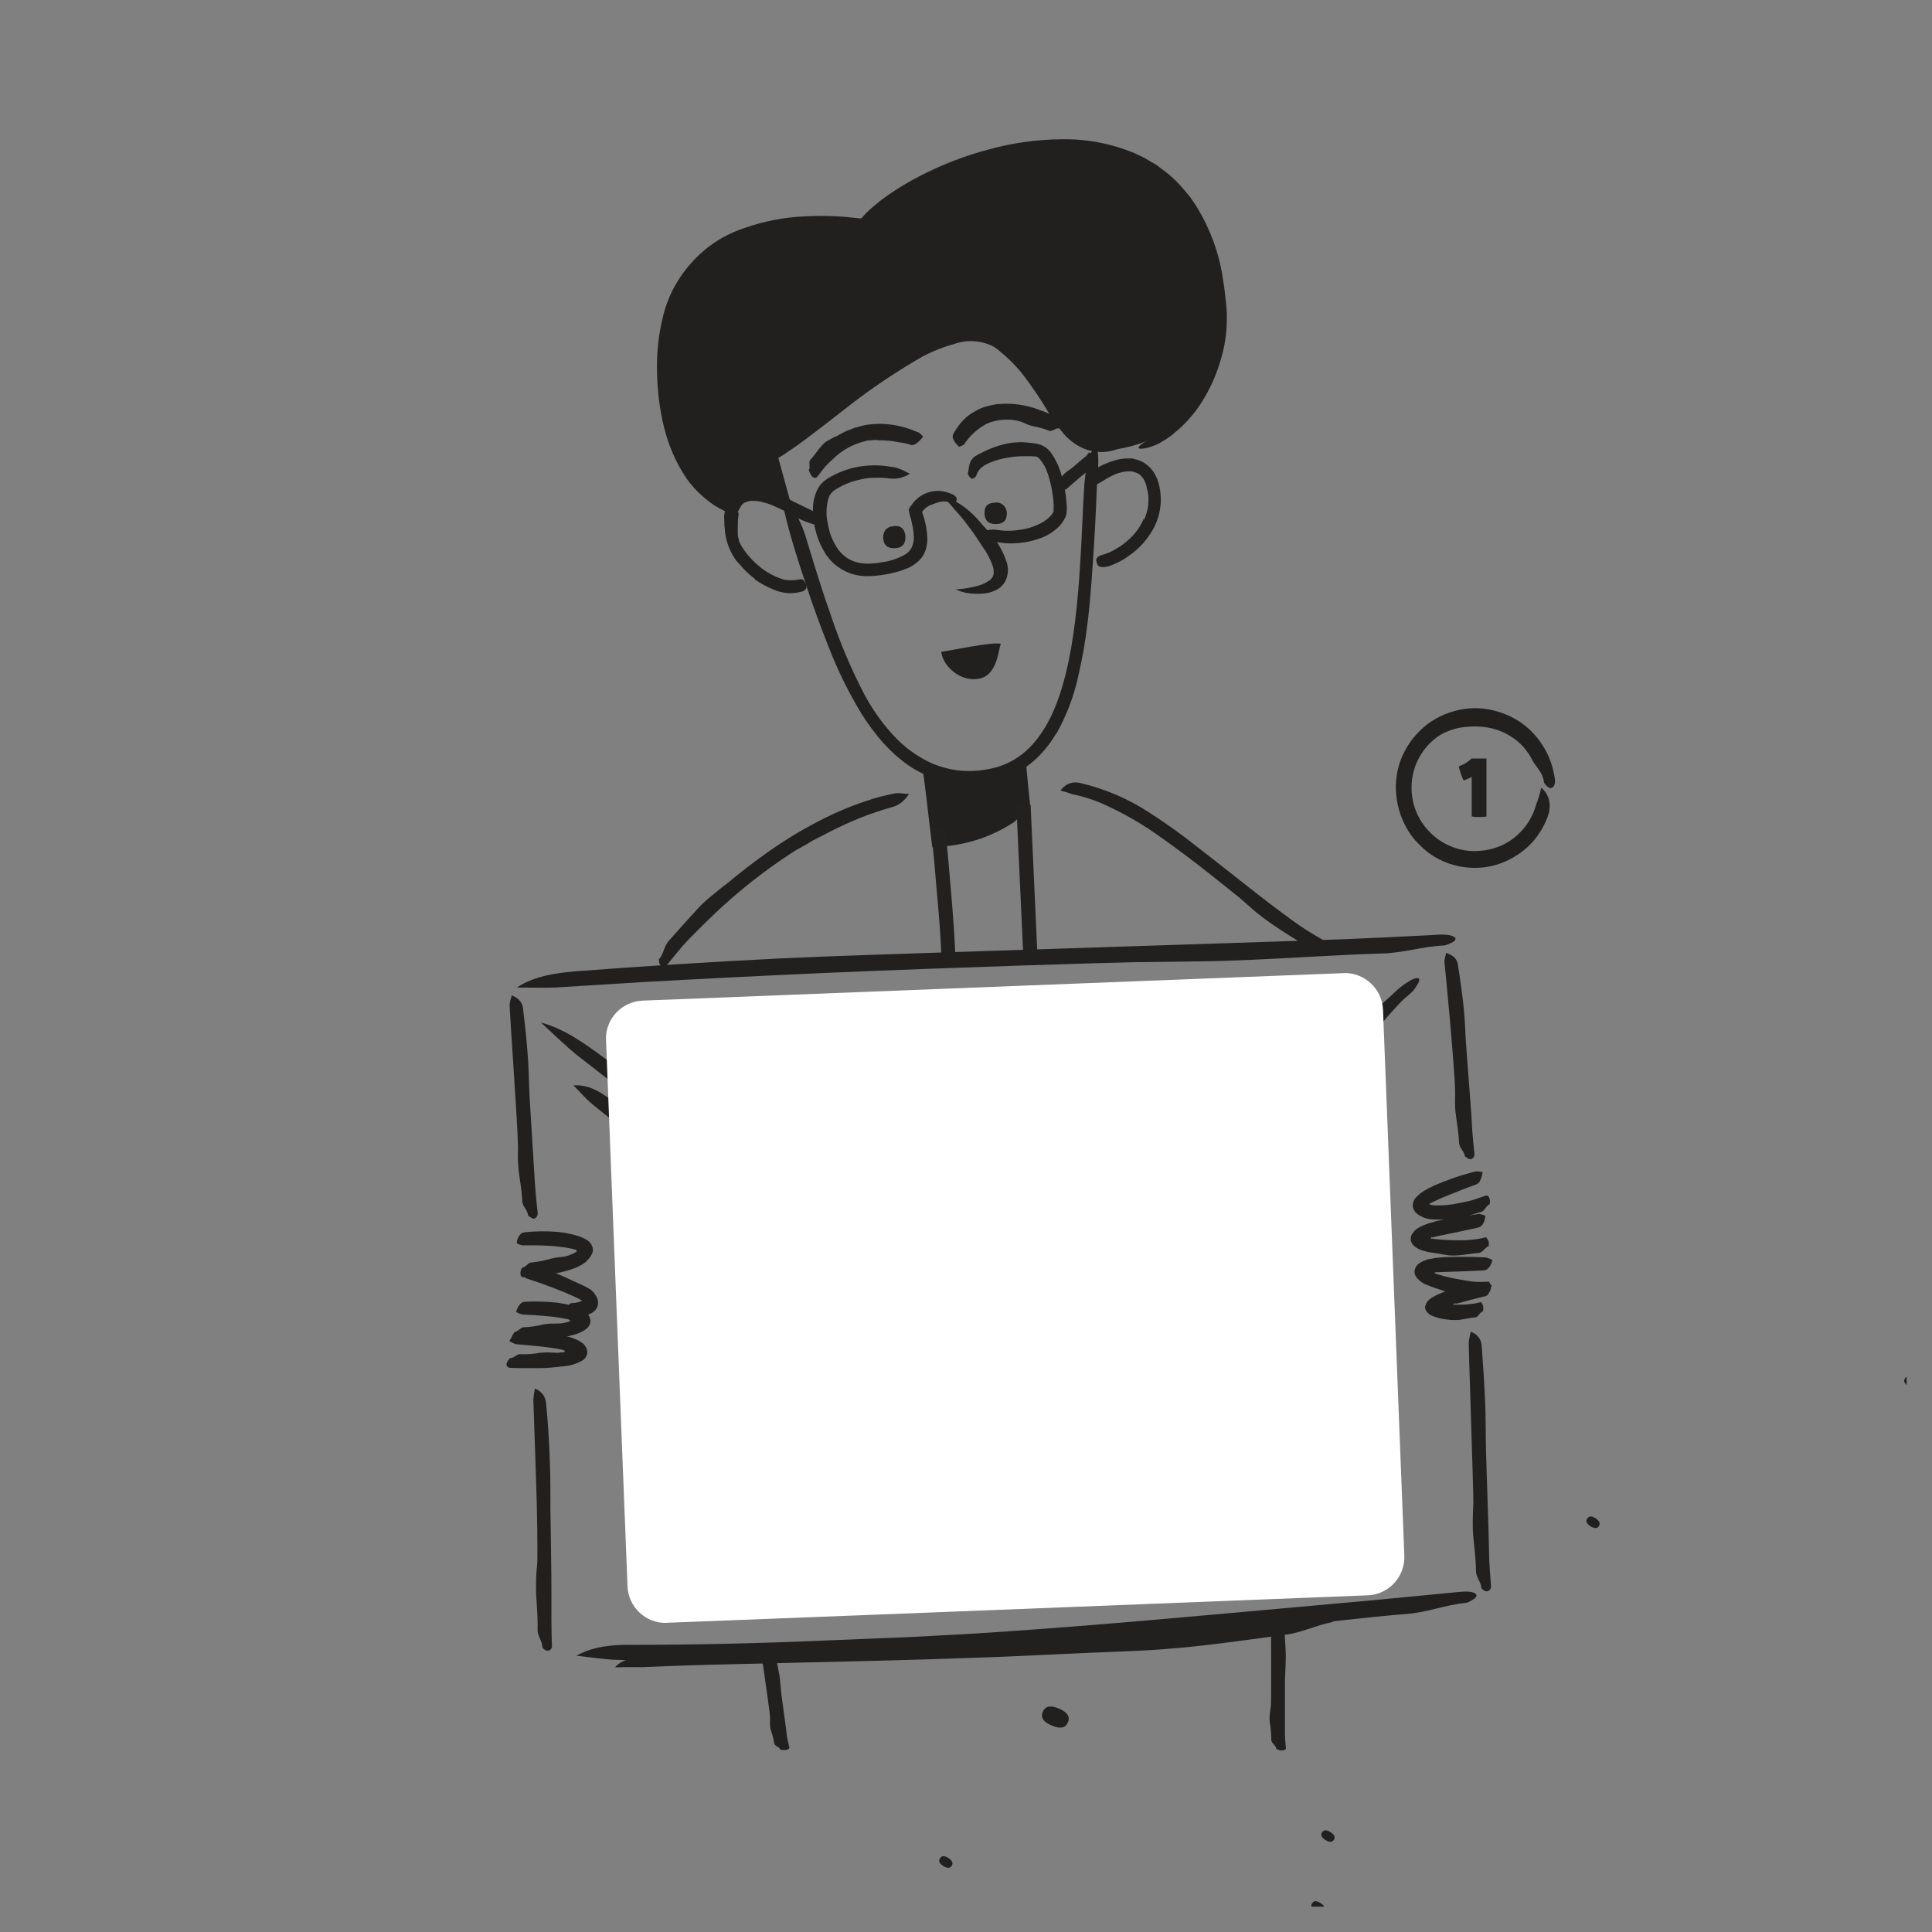 <svg xmlns="http://www.w3.org/2000/svg" xmlns:xlink="http://www.w3.org/1999/xlink" width="50" zoomAndPan="magnify" viewBox="0 0 37.5 37.5" height="50" preserveAspectRatio="xMidYMid meet" version="1.2"><rect x="0" y="0" width="37.5" height="37.5" fill="#808080" stroke="none"/><defs><clipPath id="6e687a62da"><path d="M 36 26 L 37.008 26 L 37.008 27 L 36 27 Z M 36 26 "/></clipPath><clipPath id="dbf7890e23"><path d="M 25 36 L 26 36 L 26 37.008 L 25 37.008 Z M 25 36 "/></clipPath><clipPath id="f0e0f25901"><path d="M 11 18 L 28 18 L 28 32 L 11 32 Z M 11 18 "/></clipPath><clipPath id="3e70a66fe1"><path d="M 11.734 19.449 L 26.832 18.859 L 27.305 30.938 L 12.207 31.527 Z M 11.734 19.449 "/></clipPath><clipPath id="6c5489fbb2"><path d="M 12.473 19.422 L 26.074 18.887 C 26.48 18.871 26.828 19.191 26.844 19.598 L 27.258 30.195 C 27.273 30.605 26.957 30.949 26.547 30.965 L 12.945 31.5 C 12.539 31.516 12.195 31.195 12.18 30.789 L 11.762 20.188 C 11.746 19.781 12.066 19.438 12.473 19.422 Z M 12.473 19.422 "/></clipPath></defs><g id="fb9ecc1ea1"><path style=" stroke:none;fill-rule:nonzero;fill:#221f1f;fill-opacity:1;" d="M 11.957 32.367 C 11.957 32.367 11.941 32.367 11.945 32.359 C 11.949 32.352 11.953 32.348 11.957 32.34 C 11.969 32.328 11.984 32.316 11.996 32.305 C 12.027 32.281 12.059 32.262 12.094 32.246 C 12.164 32.211 12.234 32.184 12.309 32.164 C 12.457 32.125 12.609 32.105 12.766 32.098 C 13.789 32.039 14.812 32.012 15.84 31.984 C 16.719 31.961 17.602 31.953 18.48 31.926 C 19.992 31.875 21.508 31.805 23.012 31.676 C 23.457 31.637 23.902 31.598 24.344 31.543 C 24.77 31.492 25.188 31.422 25.605 31.344 C 25.676 31.332 25.746 31.312 25.816 31.305 C 25.996 31.289 26.055 31.352 25.934 31.434 C 25.906 31.457 25.879 31.473 25.848 31.488 C 25.523 31.551 25.273 31.691 24.926 31.734 C 24.277 31.82 23.633 31.914 22.984 31.977 C 22.727 32 22.465 32.023 22.207 32.035 C 21.875 32.055 21.543 32.062 21.211 32.078 C 20.984 32.086 20.336 32.121 19.492 32.156 C 18.645 32.188 17.602 32.223 16.578 32.246 L 13.801 32.312 C 13.043 32.332 12.531 32.359 12.48 32.359 C 12.402 32.359 12.324 32.359 12.23 32.359 C 12.188 32.359 12.137 32.359 12.086 32.359 L 12.008 32.363 L 11.957 32.363 C 11.957 32.363 11.957 32.367 11.957 32.367 Z M 11.957 32.367 "/><path style=" stroke:none;fill-rule:nonzero;fill:#221f1f;fill-opacity:1;" d="M 11.836 21.254 C 12.066 21.305 12.27 21.41 12.445 21.566 C 13.027 22.023 13.699 22.387 14.332 22.809 C 14.883 23.164 15.422 23.531 15.973 23.883 C 16.918 24.488 17.875 25.086 18.84 25.652 C 19.125 25.824 19.41 25.988 19.703 26.145 C 19.977 26.293 20.258 26.426 20.547 26.539 C 20.594 26.555 20.648 26.57 20.684 26.586 C 20.695 26.59 20.707 26.598 20.719 26.605 C 20.727 26.609 20.734 26.613 20.738 26.621 C 20.75 26.633 20.758 26.648 20.766 26.66 C 20.773 26.691 20.766 26.723 20.711 26.746 C 20.688 26.762 20.66 26.766 20.633 26.762 C 20.512 26.73 20.398 26.707 20.285 26.684 C 20.164 26.66 20.051 26.621 19.941 26.566 C 19.516 26.344 19.082 26.125 18.66 25.883 C 18.492 25.789 18.328 25.691 18.164 25.59 C 17.953 25.457 17.75 25.32 17.543 25.184 L 16.461 24.504 C 15.93 24.168 15.277 23.75 14.641 23.336 L 13.715 22.734 C 13.422 22.547 13.145 22.371 12.91 22.211 C 12.629 22.027 12.367 21.824 12.117 21.602 C 12.016 21.492 11.918 21.379 11.836 21.254 Z M 11.836 21.254 "/><path style=" stroke:none;fill-rule:nonzero;fill:#221f1f;fill-opacity:1;" d="M 20.945 26.996 C 20.875 26.863 20.883 26.734 20.973 26.613 C 21.18 26.289 21.398 25.973 21.629 25.668 C 21.828 25.402 22.043 25.148 22.258 24.898 C 22.352 24.789 22.453 24.676 22.559 24.578 C 22.66 24.477 22.754 24.379 22.852 24.277 C 23.047 24.074 23.242 23.867 23.449 23.668 C 23.57 23.551 23.699 23.438 23.828 23.328 C 23.957 23.215 24.09 23.113 24.23 23.023 C 24.254 23.004 24.277 22.988 24.305 22.98 C 24.379 22.961 24.426 23.02 24.406 23.094 C 24.402 23.109 24.402 23.137 24.391 23.141 C 24.281 23.203 24.254 23.336 24.152 23.406 C 23.965 23.555 23.797 23.719 23.641 23.898 C 23.574 23.965 23.508 24.035 23.438 24.098 C 23.348 24.184 23.254 24.262 23.164 24.348 C 23.102 24.406 22.938 24.582 22.707 24.805 C 22.586 24.926 22.477 25.051 22.371 25.184 C 22.254 25.324 22.137 25.473 22.02 25.625 C 21.555 26.223 21.133 26.82 21.109 26.852 C 21.059 26.902 21.004 26.949 20.945 26.996 Z M 20.945 26.996 "/><path style=" stroke:none;fill-rule:nonzero;fill:#221f1f;fill-opacity:1;" d="M 18.406 36.062 C 18.484 36.113 18.504 36.164 18.473 36.215 C 18.438 36.266 18.387 36.266 18.309 36.219 C 18.234 36.172 18.211 36.121 18.246 36.07 C 18.277 36.016 18.332 36.016 18.406 36.062 Z M 18.406 36.062 "/><path style=" stroke:none;fill-rule:nonzero;fill:#221f1f;fill-opacity:1;" d="M 16.945 30.684 C 17.027 30.719 17.055 30.766 17.031 30.82 C 17.008 30.875 16.953 30.887 16.871 30.852 C 16.789 30.816 16.762 30.77 16.785 30.715 C 16.809 30.656 16.863 30.648 16.945 30.684 Z M 16.945 30.684 "/><path style=" stroke:none;fill-rule:nonzero;fill:#221f1f;fill-opacity:1;" d="M 20.555 33.164 C 20.719 33.234 20.777 33.324 20.727 33.434 C 20.68 33.543 20.574 33.562 20.414 33.492 C 20.25 33.426 20.191 33.332 20.242 33.223 C 20.289 33.113 20.395 33.094 20.555 33.164 Z M 20.555 33.164 "/><path style=" stroke:none;fill-rule:nonzero;fill:#221f1f;fill-opacity:1;" d="M 23.371 29.344 C 23.484 29.395 23.523 29.457 23.492 29.535 C 23.457 29.613 23.383 29.625 23.27 29.578 C 23.156 29.527 23.117 29.465 23.148 29.387 C 23.184 29.309 23.258 29.297 23.371 29.344 Z M 23.371 29.344 "/><path style=" stroke:none;fill-rule:nonzero;fill:#221f1f;fill-opacity:1;" d="M 26.039 24.281 C 26.113 24.312 26.141 24.352 26.117 24.402 C 26.098 24.453 26.051 24.461 25.977 24.43 C 25.902 24.398 25.875 24.359 25.898 24.309 C 25.918 24.258 25.965 24.25 26.039 24.281 Z M 26.039 24.281 "/><path style=" stroke:none;fill-rule:nonzero;fill:#221f1f;fill-opacity:1;" d="M 23.062 26.02 C 23.145 26.055 23.176 26.098 23.152 26.156 C 23.129 26.211 23.074 26.223 22.992 26.188 C 22.91 26.152 22.879 26.105 22.902 26.051 C 22.93 25.992 22.98 25.984 23.062 26.02 Z M 23.062 26.02 "/><g clip-rule="nonzero" clip-path="url(#6e687a62da)"><path style=" stroke:none;fill-rule:nonzero;fill:#221f1f;fill-opacity:1;" d="M 37.141 26.75 C 37.215 26.801 37.234 26.852 37.203 26.902 C 37.172 26.953 37.117 26.953 37.039 26.906 C 36.965 26.855 36.941 26.809 36.977 26.754 C 37.008 26.703 37.062 26.703 37.141 26.75 Z M 37.141 26.75 "/></g><path style=" stroke:none;fill-rule:nonzero;fill:#221f1f;fill-opacity:1;" d="M 17.832 28.035 C 17.914 28.07 17.941 28.117 17.918 28.172 C 17.895 28.227 17.84 28.238 17.758 28.203 C 17.676 28.168 17.645 28.121 17.672 28.066 C 17.695 28.012 17.746 28 17.832 28.035 Z M 17.832 28.035 "/><g clip-rule="nonzero" clip-path="url(#dbf7890e23)"><path style=" stroke:none;fill-rule:nonzero;fill:#221f1f;fill-opacity:1;" d="M 25.629 36.938 C 25.707 36.984 25.727 37.035 25.695 37.086 C 25.664 37.137 25.609 37.141 25.531 37.09 C 25.457 37.043 25.434 36.992 25.469 36.941 C 25.5 36.891 25.555 36.887 25.629 36.938 Z M 25.629 36.938 "/></g><path style=" stroke:none;fill-rule:nonzero;fill:#221f1f;fill-opacity:1;" d="M 30.969 29.469 C 31.047 29.52 31.066 29.57 31.035 29.621 C 31.004 29.672 30.949 29.672 30.871 29.625 C 30.797 29.574 30.773 29.527 30.809 29.477 C 30.84 29.422 30.895 29.422 30.969 29.469 Z M 30.969 29.469 "/><path style=" stroke:none;fill-rule:nonzero;fill:#221f1f;fill-opacity:1;" d="M 25.824 35.562 C 25.902 35.609 25.922 35.66 25.891 35.711 C 25.855 35.762 25.801 35.762 25.727 35.715 C 25.652 35.668 25.629 35.617 25.66 35.566 C 25.695 35.516 25.75 35.512 25.824 35.562 Z M 25.824 35.562 "/><path style=" stroke:none;fill-rule:nonzero;fill:#221f1f;fill-opacity:1;" d="M 19.016 10.363 C 19.117 10.293 19.227 10.266 19.348 10.285 C 19.504 10.309 19.656 10.309 19.809 10.281 C 19.961 10.262 20.102 10.211 20.238 10.137 C 20.262 10.121 20.289 10.105 20.312 10.086 C 20.332 10.07 20.355 10.051 20.375 10.031 C 20.395 10.012 20.414 9.988 20.426 9.969 C 20.434 9.957 20.441 9.941 20.449 9.938 C 20.453 9.934 20.449 9.938 20.449 9.926 C 20.453 9.863 20.453 9.801 20.449 9.738 C 20.441 9.672 20.434 9.602 20.422 9.535 C 20.402 9.418 20.375 9.305 20.336 9.191 C 20.305 9.09 20.254 8.996 20.184 8.914 C 20.164 8.887 20.133 8.867 20.102 8.859 C 20.086 8.859 20.074 8.859 20.062 8.859 L 20.02 8.855 L 19.934 8.855 C 19.816 8.852 19.703 8.859 19.586 8.879 C 19.449 8.898 19.32 8.934 19.195 8.988 C 19.168 9.004 19.137 9.016 19.109 9.031 C 19.086 9.047 19.066 9.062 19.047 9.078 C 19.008 9.113 18.98 9.152 18.961 9.199 C 18.953 9.219 18.953 9.234 18.941 9.246 C 18.891 9.309 18.844 9.305 18.805 9.234 C 18.797 9.223 18.781 9.207 18.785 9.195 C 18.801 9.141 18.801 9.086 18.816 9.023 C 18.832 8.957 18.867 8.902 18.918 8.863 C 18.945 8.844 18.977 8.828 19.004 8.812 L 19.082 8.773 C 19.133 8.75 19.184 8.723 19.238 8.703 C 19.344 8.66 19.453 8.629 19.566 8.605 C 19.656 8.59 19.75 8.582 19.84 8.582 C 19.898 8.586 19.953 8.59 20.012 8.598 C 20.039 8.598 20.066 8.605 20.098 8.609 C 20.133 8.613 20.172 8.625 20.207 8.637 C 20.293 8.672 20.363 8.73 20.414 8.809 C 20.488 8.918 20.547 9.035 20.586 9.164 C 20.633 9.316 20.668 9.469 20.688 9.629 C 20.699 9.719 20.707 9.805 20.707 9.895 C 20.703 9.922 20.703 9.945 20.699 9.973 C 20.695 10.004 20.684 10.039 20.664 10.066 C 20.641 10.113 20.613 10.152 20.582 10.191 C 20.453 10.328 20.297 10.422 20.113 10.473 C 19.969 10.52 19.816 10.543 19.664 10.547 C 19.508 10.551 19.352 10.531 19.199 10.484 C 19.168 10.473 19.141 10.461 19.113 10.441 C 19.086 10.418 19.055 10.391 19.016 10.363 Z M 19.016 10.363 "/><path style=" stroke:none;fill-rule:nonzero;fill:#221f1f;fill-opacity:1;" d="M 17.66 9.195 C 17.527 9.281 17.383 9.309 17.223 9.281 C 17.113 9.27 17.004 9.27 16.891 9.277 C 16.781 9.285 16.676 9.309 16.57 9.34 C 16.465 9.371 16.367 9.414 16.273 9.469 C 16.25 9.48 16.227 9.496 16.203 9.512 C 16.195 9.516 16.184 9.523 16.176 9.531 C 16.168 9.535 16.16 9.543 16.156 9.551 C 16.125 9.578 16.105 9.613 16.086 9.652 C 16.035 9.824 16.027 9.996 16.07 10.172 C 16.098 10.355 16.168 10.523 16.277 10.676 C 16.371 10.797 16.492 10.879 16.645 10.918 C 16.715 10.934 16.793 10.941 16.867 10.941 C 16.949 10.938 17.031 10.93 17.113 10.914 C 17.273 10.895 17.422 10.844 17.562 10.766 C 17.621 10.734 17.664 10.688 17.695 10.629 C 17.723 10.566 17.738 10.5 17.738 10.43 C 17.734 10.336 17.723 10.242 17.699 10.152 L 17.684 10.078 L 17.66 10 C 17.652 9.977 17.648 9.953 17.645 9.93 L 17.637 9.895 C 17.637 9.883 17.648 9.875 17.652 9.863 C 17.656 9.852 17.676 9.82 17.691 9.805 C 17.707 9.785 17.723 9.762 17.73 9.754 C 17.812 9.652 17.918 9.586 18.039 9.551 C 18.168 9.516 18.293 9.523 18.414 9.566 C 18.453 9.578 18.492 9.594 18.523 9.613 C 18.602 9.68 18.578 9.742 18.5 9.758 C 18.48 9.758 18.457 9.77 18.445 9.762 C 18.41 9.746 18.379 9.734 18.34 9.734 C 18.309 9.73 18.273 9.734 18.242 9.742 C 18.184 9.758 18.125 9.777 18.07 9.801 C 18.016 9.82 17.969 9.852 17.93 9.898 L 17.906 9.922 L 17.902 9.934 C 17.902 9.934 17.902 9.938 17.902 9.941 C 17.902 9.945 17.902 9.949 17.902 9.949 L 17.91 9.977 C 17.965 10.133 17.996 10.297 18 10.461 C 18 10.535 17.988 10.609 17.965 10.68 C 17.938 10.758 17.895 10.828 17.836 10.883 C 17.766 10.949 17.688 11 17.602 11.035 C 17.523 11.066 17.445 11.094 17.359 11.113 C 17.262 11.137 17.16 11.156 17.059 11.168 C 16.977 11.18 16.895 11.184 16.809 11.184 C 16.707 11.18 16.605 11.164 16.504 11.129 C 16.266 11.043 16.086 10.883 15.969 10.656 C 15.91 10.547 15.863 10.43 15.832 10.305 C 15.801 10.18 15.781 10.055 15.781 9.926 C 15.773 9.789 15.797 9.656 15.852 9.531 C 15.879 9.465 15.922 9.406 15.977 9.355 C 16.027 9.312 16.078 9.277 16.137 9.246 C 16.328 9.141 16.531 9.074 16.746 9.047 C 16.898 9.027 17.051 9.027 17.203 9.047 C 17.316 9.062 17.383 9.074 17.395 9.078 C 17.434 9.09 17.473 9.105 17.512 9.121 Z M 17.66 9.195 "/><path style=" stroke:none;fill-rule:nonzero;fill:#221f1f;fill-opacity:1;" d="M 19.289 11.066 C 19.285 11.043 19.277 11.016 19.27 10.988 C 19.258 10.957 19.246 10.93 19.234 10.898 C 19.207 10.832 19.172 10.77 19.137 10.707 C 19.109 10.664 19.074 10.621 19.047 10.574 C 18.941 10.406 18.824 10.246 18.703 10.09 C 18.648 10.02 18.59 9.957 18.531 9.891 C 18.453 9.805 18.383 9.719 18.312 9.625 C 18.293 9.594 18.293 9.602 18.312 9.621 C 18.336 9.637 18.398 9.656 18.457 9.684 C 18.676 9.793 18.859 9.938 19.016 10.125 C 19.105 10.234 19.215 10.336 19.305 10.457 C 19.406 10.594 19.484 10.746 19.539 10.91 C 19.578 11.027 19.57 11.145 19.523 11.262 C 19.48 11.348 19.418 11.41 19.336 11.453 C 19.262 11.488 19.184 11.512 19.102 11.52 C 18.984 11.531 18.867 11.527 18.754 11.508 C 18.73 11.5 18.703 11.496 18.68 11.488 C 18.633 11.477 18.586 11.457 18.543 11.434 L 18.531 11.434 C 18.566 11.438 18.598 11.438 18.629 11.434 C 18.73 11.426 18.832 11.406 18.93 11.383 C 19.02 11.363 19.105 11.332 19.18 11.281 C 19.223 11.258 19.254 11.227 19.273 11.184 C 19.289 11.145 19.293 11.109 19.281 11.07 Z M 19.289 11.066 "/><path style=" stroke:none;fill-rule:nonzero;fill:#221f1f;fill-opacity:1;" d="M 17.574 10.418 C 17.578 10.562 17.508 10.637 17.363 10.641 C 17.219 10.645 17.145 10.574 17.141 10.43 C 17.148 10.289 17.219 10.219 17.359 10.211 C 17.574 10.188 17.574 10.41 17.574 10.418 Z M 17.574 10.418 "/><path style=" stroke:none;fill-rule:nonzero;fill:#221f1f;fill-opacity:1;" d="M 19.543 9.953 C 19.547 10.098 19.477 10.172 19.332 10.172 C 19.188 10.176 19.113 10.105 19.109 9.961 C 19.105 9.824 19.176 9.758 19.309 9.758 C 19.367 9.746 19.422 9.762 19.469 9.801 C 19.516 9.84 19.539 9.891 19.543 9.953 Z M 19.543 9.953 "/><path style=" stroke:none;fill-rule:nonzero;fill:#221f1f;fill-opacity:1;" d="M 19.863 15.691 C 19.352 16.141 18.66 16.27 18.207 16.312 L 18.039 15.023 C 18.332 15.148 18.637 15.195 18.957 15.164 C 19.262 15.145 19.539 15.051 19.793 14.883 Z M 19.863 15.691 "/><path style=" stroke:none;fill-rule:nonzero;fill:#221f1f;fill-opacity:1;" d="M 19.812 15.637 C 19.828 15.797 19.766 15.914 19.629 15.992 C 19.258 16.223 18.852 16.367 18.414 16.418 L 18.34 16.426 C 18.293 16.434 18.254 16.434 18.207 16.438 L 18.141 16.445 L 18.109 16.445 C 18.109 16.445 18.094 16.449 18.094 16.445 L 18.094 16.43 L 18.078 16.297 L 18.039 15.98 L 17.977 15.445 L 17.898 14.828 C 18.004 14.871 18.121 14.922 18.219 14.957 L 18.289 14.977 L 18.332 14.988 C 18.359 14.996 18.383 15.004 18.414 15.008 C 18.523 15.031 18.633 15.043 18.746 15.043 C 18.969 15.051 19.188 15.02 19.398 14.945 C 19.457 14.922 19.516 14.898 19.57 14.871 C 19.684 14.809 19.793 14.738 19.902 14.664 L 19.926 14.938 L 19.945 15.133 L 19.957 15.262 L 19.984 15.52 C 19.988 15.547 19.992 15.578 19.992 15.605 C 19.98 15.68 19.918 15.703 19.867 15.652 C 19.855 15.641 19.836 15.629 19.836 15.613 C 19.82 15.48 19.73 15.379 19.723 15.238 L 19.715 15.148 L 19.711 15.102 L 19.711 15.086 C 19.711 15.074 19.711 15.062 19.699 15.062 L 19.684 15.074 C 19.68 15.082 19.676 15.086 19.668 15.09 C 19.602 15.129 19.531 15.16 19.461 15.188 C 19.355 15.227 19.246 15.254 19.133 15.266 C 18.988 15.281 18.848 15.285 18.703 15.273 C 18.668 15.273 18.609 15.27 18.5 15.254 C 18.434 15.242 18.363 15.23 18.297 15.211 L 18.234 15.195 L 18.207 15.188 L 18.18 15.176 C 18.176 15.184 18.176 15.195 18.18 15.203 C 18.184 15.234 18.188 15.273 18.191 15.312 C 18.207 15.438 18.227 15.574 18.246 15.723 C 18.266 15.871 18.285 16.012 18.305 16.16 C 18.305 16.168 18.305 16.18 18.309 16.18 L 18.332 16.18 C 18.406 16.172 18.484 16.16 18.555 16.148 C 18.816 16.105 19.066 16.027 19.305 15.918 C 19.414 15.867 19.516 15.809 19.617 15.742 C 19.645 15.723 19.672 15.707 19.703 15.695 Z M 19.812 15.637 "/><path style=" stroke:none;fill-rule:nonzero;fill:#221f1f;fill-opacity:1;" d="M 14.656 11.238 C 14.543 11.156 14.445 11.062 14.355 10.953 C 14.34 10.934 14.324 10.918 14.305 10.898 C 14.289 10.879 14.273 10.859 14.262 10.84 C 14.16 10.684 14.098 10.52 14.074 10.336 C 14.074 10.297 14.066 10.254 14.062 10.215 C 14.059 10.176 14.062 10.141 14.059 10.102 C 14.047 9.996 14.066 9.895 14.121 9.805 C 14.141 9.773 14.195 9.809 14.246 9.852 C 14.297 9.895 14.344 9.945 14.336 9.984 C 14.324 10.062 14.32 10.145 14.32 10.223 C 14.32 10.262 14.32 10.301 14.32 10.336 C 14.32 10.375 14.32 10.418 14.336 10.457 C 14.34 10.484 14.348 10.508 14.355 10.531 C 14.367 10.555 14.379 10.578 14.391 10.598 C 14.422 10.645 14.449 10.688 14.48 10.727 C 14.555 10.824 14.637 10.91 14.727 10.984 C 14.754 11.008 14.781 11.031 14.812 11.051 C 14.844 11.074 14.875 11.094 14.906 11.113 C 15.004 11.172 15.105 11.219 15.215 11.25 C 15.254 11.258 15.297 11.262 15.34 11.262 C 15.383 11.262 15.422 11.262 15.465 11.254 C 15.48 11.254 15.496 11.246 15.516 11.246 C 15.574 11.234 15.594 11.246 15.625 11.309 C 15.633 11.324 15.641 11.34 15.648 11.352 C 15.668 11.402 15.648 11.449 15.582 11.477 C 15.391 11.535 15.199 11.523 15.016 11.445 C 14.883 11.391 14.762 11.324 14.645 11.242 Z M 14.656 11.238 "/><path style=" stroke:none;fill-rule:nonzero;fill:#221f1f;fill-opacity:1;" d="M 22.207 10.086 C 22.277 9.934 22.301 9.781 22.289 9.617 C 22.285 9.586 22.281 9.559 22.273 9.527 C 22.266 9.5 22.258 9.473 22.254 9.441 C 22.234 9.352 22.191 9.273 22.121 9.211 C 22.039 9.156 21.949 9.137 21.852 9.152 C 21.754 9.164 21.664 9.191 21.578 9.238 C 21.461 9.293 21.359 9.375 21.234 9.426 C 21.156 9.457 21.105 9.195 21.25 9.109 C 21.379 9.027 21.516 8.969 21.66 8.93 C 21.738 8.906 21.82 8.898 21.902 8.898 L 21.965 8.898 C 21.988 8.898 22.008 8.906 22.031 8.914 C 22.074 8.922 22.117 8.938 22.16 8.957 C 22.258 9.008 22.336 9.078 22.398 9.172 C 22.449 9.258 22.488 9.348 22.504 9.445 C 22.547 9.645 22.539 9.844 22.48 10.043 C 22.441 10.16 22.391 10.27 22.32 10.371 C 22.219 10.527 22.094 10.656 21.941 10.766 C 21.828 10.855 21.703 10.922 21.57 10.973 C 21.539 10.984 21.508 10.996 21.473 11 C 21.352 11.023 21.305 10.992 21.289 10.926 C 21.285 10.91 21.281 10.895 21.277 10.879 C 21.277 10.828 21.32 10.789 21.387 10.773 C 21.484 10.746 21.578 10.707 21.664 10.652 C 21.758 10.602 21.844 10.535 21.922 10.461 C 22.043 10.352 22.133 10.223 22.199 10.07 Z M 22.207 10.086 "/><path style=" stroke:none;fill-rule:nonzero;fill:#221f1f;fill-opacity:1;" d="M 22.078 8.625 C 21.723 8.738 21.457 8.754 21.242 8.699 C 20.492 8.508 20.418 7.449 19.441 6.68 C 18.32 5.793 15.953 8.277 14.922 8.82 C 15.008 9.105 15.086 9.41 15.176 9.719 C 14.777 9.535 14.363 9.469 14.211 9.82 C 13.879 9.676 13.613 9.457 13.414 9.152 C 13.094 8.672 12.941 8.043 12.902 7.445 C 12.652 3.59 16.75 4.414 16.77 4.387 C 17.867 3.02 23.312 1.117 23.664 5.98 C 23.742 7.02 23.129 8.293 22.078 8.625 Z M 22.078 8.625 "/><path style=" stroke:none;fill-rule:nonzero;fill:#221f1f;fill-opacity:1;" d="M 22.055 8.543 C 21.922 8.633 21.777 8.695 21.625 8.738 C 21.453 8.789 21.281 8.785 21.109 8.734 C 20.93 8.672 20.777 8.57 20.652 8.426 C 20.535 8.289 20.43 8.145 20.34 7.988 C 20.195 7.742 20.035 7.508 19.863 7.281 C 19.82 7.227 19.777 7.172 19.727 7.121 C 19.68 7.07 19.633 7.02 19.582 6.973 C 19.531 6.922 19.48 6.879 19.426 6.836 C 19.402 6.812 19.375 6.789 19.348 6.77 L 19.27 6.719 C 19.027 6.605 18.777 6.59 18.523 6.676 C 18.254 6.75 18 6.859 17.762 7.004 C 17.27 7.297 16.797 7.621 16.348 7.98 C 16.121 8.156 15.891 8.336 15.656 8.512 C 15.543 8.598 15.422 8.684 15.297 8.766 C 15.238 8.809 15.172 8.852 15.109 8.887 C 15.109 8.887 15.109 8.887 15.109 8.895 L 15.41 9.992 C 15.246 9.922 15.047 9.82 14.898 9.773 L 14.84 9.758 L 14.809 9.75 C 14.793 9.742 14.773 9.738 14.754 9.734 C 14.715 9.727 14.68 9.723 14.645 9.723 C 14.578 9.715 14.52 9.727 14.461 9.754 C 14.438 9.766 14.414 9.781 14.398 9.801 C 14.355 9.867 14.316 9.941 14.277 10.012 C 14.207 9.98 14.129 9.949 14.055 9.914 C 14.039 9.906 14.016 9.895 14.004 9.887 L 13.973 9.871 L 13.91 9.836 C 13.832 9.789 13.758 9.734 13.688 9.676 C 13.547 9.559 13.422 9.426 13.316 9.273 C 13.117 8.973 12.977 8.648 12.891 8.301 C 12.805 7.957 12.762 7.609 12.754 7.258 C 12.742 6.906 12.773 6.559 12.852 6.215 C 12.941 5.797 13.129 5.43 13.41 5.113 C 13.691 4.793 14.035 4.566 14.438 4.43 C 14.824 4.293 15.223 4.215 15.633 4.199 C 15.836 4.188 16.035 4.188 16.238 4.199 C 16.336 4.203 16.438 4.211 16.539 4.223 L 16.688 4.238 L 16.711 4.238 C 16.711 4.238 16.719 4.238 16.719 4.238 L 16.758 4.195 C 16.777 4.172 16.801 4.148 16.82 4.129 C 16.867 4.086 16.906 4.043 16.957 4.004 L 17.098 3.887 L 17.246 3.781 C 17.441 3.645 17.645 3.523 17.859 3.414 C 18.285 3.195 18.727 3.023 19.188 2.902 C 19.652 2.773 20.125 2.707 20.605 2.703 C 21.094 2.695 21.566 2.785 22.02 2.973 L 22.203 3.059 L 22.375 3.16 C 22.402 3.176 22.434 3.191 22.461 3.211 L 22.539 3.273 C 22.594 3.312 22.648 3.352 22.699 3.395 C 22.801 3.484 22.895 3.578 22.98 3.68 C 23.023 3.73 23.066 3.781 23.109 3.836 L 23.219 4 C 23.5 4.457 23.676 4.945 23.746 5.477 C 23.77 5.598 23.777 5.723 23.793 5.848 C 23.809 5.973 23.816 6.098 23.812 6.227 C 23.809 6.484 23.77 6.734 23.695 6.98 C 23.625 7.227 23.527 7.461 23.398 7.684 C 23.273 7.91 23.113 8.113 22.926 8.289 C 22.895 8.32 22.863 8.348 22.828 8.375 L 22.727 8.461 C 22.656 8.512 22.582 8.559 22.504 8.602 C 22.305 8.703 22.164 8.715 22.117 8.707 C 22.07 8.695 22.117 8.641 22.246 8.562 C 22.305 8.516 22.367 8.473 22.43 8.434 C 22.73 8.246 22.961 7.996 23.129 7.684 C 23.211 7.535 23.281 7.379 23.336 7.219 C 23.398 7.051 23.449 6.875 23.488 6.699 C 23.523 6.527 23.543 6.352 23.547 6.176 C 23.543 6 23.527 5.824 23.504 5.648 C 23.457 5.293 23.367 4.949 23.23 4.617 C 23.098 4.289 22.906 4 22.66 3.746 C 22.41 3.5 22.117 3.316 21.789 3.199 C 21.246 3.016 20.688 2.957 20.121 3.027 C 19.383 3.105 18.684 3.309 18.02 3.637 L 17.867 3.715 C 17.805 3.746 17.73 3.789 17.637 3.844 C 17.543 3.898 17.438 3.969 17.312 4.062 C 17.246 4.109 17.184 4.164 17.109 4.223 L 17.004 4.324 C 16.984 4.34 16.969 4.359 16.949 4.379 L 16.875 4.465 L 16.832 4.496 L 16.82 4.504 C 16.809 4.477 16.816 4.496 16.812 4.492 L 16.809 4.492 L 16.781 4.5 C 16.762 4.5 16.746 4.516 16.727 4.512 L 16.668 4.504 L 16.52 4.488 C 16.418 4.477 16.309 4.469 16.188 4.461 C 15.918 4.449 15.648 4.457 15.379 4.484 C 15.059 4.516 14.75 4.594 14.449 4.711 C 14.289 4.777 14.133 4.859 13.988 4.957 C 13.914 5.008 13.844 5.062 13.777 5.121 L 13.68 5.219 C 13.664 5.234 13.645 5.25 13.629 5.266 L 13.586 5.32 C 13.461 5.465 13.359 5.625 13.277 5.797 C 13.262 5.844 13.242 5.887 13.223 5.934 L 13.195 6 L 13.172 6.074 L 13.129 6.215 C 13.117 6.266 13.109 6.316 13.098 6.363 C 13.02 6.781 13.004 7.199 13.051 7.617 C 13.09 8.051 13.203 8.461 13.391 8.848 C 13.488 9.039 13.609 9.211 13.758 9.363 C 13.832 9.434 13.91 9.5 13.996 9.555 C 14.039 9.586 14.082 9.609 14.129 9.637 L 14.145 9.641 L 14.152 9.641 C 14.152 9.641 14.16 9.648 14.164 9.645 C 14.172 9.633 14.18 9.617 14.195 9.605 C 14.234 9.562 14.281 9.523 14.336 9.496 C 14.438 9.445 14.547 9.426 14.66 9.434 C 14.711 9.438 14.762 9.445 14.812 9.453 C 14.836 9.457 14.859 9.465 14.883 9.469 L 14.914 9.477 L 14.93 9.477 C 14.938 9.48 14.949 9.484 14.957 9.488 L 14.98 9.5 C 14.98 9.492 14.977 9.473 14.973 9.461 L 14.941 9.348 C 14.902 9.203 14.863 9.062 14.824 8.926 C 14.809 8.863 14.789 8.801 14.777 8.742 L 14.941 8.652 L 14.961 8.641 L 14.973 8.633 L 14.996 8.625 L 15.039 8.602 C 15.066 8.582 15.094 8.562 15.125 8.547 C 15.234 8.473 15.344 8.395 15.453 8.312 C 15.879 7.996 16.289 7.668 16.691 7.375 C 17.078 7.086 17.484 6.832 17.914 6.617 C 18.117 6.516 18.328 6.441 18.547 6.391 C 18.766 6.34 18.984 6.344 19.203 6.402 C 19.23 6.414 19.254 6.418 19.281 6.43 L 19.352 6.465 C 19.402 6.488 19.449 6.516 19.488 6.551 C 19.531 6.578 19.566 6.605 19.605 6.641 L 19.707 6.727 C 19.773 6.789 19.836 6.848 19.895 6.914 C 19.949 6.977 20.008 7.035 20.055 7.102 C 20.219 7.316 20.371 7.543 20.508 7.781 C 20.625 7.973 20.719 8.117 20.793 8.215 C 20.836 8.262 20.863 8.301 20.891 8.328 L 20.941 8.375 C 21.062 8.496 21.207 8.574 21.375 8.605 C 21.605 8.633 21.832 8.613 22.055 8.543 Z M 22.055 8.543 "/><path style=" stroke:none;fill-rule:nonzero;fill:#232020;fill-opacity:1;" d="M 18.074 16.102 C 18.117 16.531 18.156 16.957 18.191 17.391 C 18.23 17.82 18.266 18.25 18.273 18.672 C 18.273 18.699 18.547 18.699 18.547 18.672 C 18.535 18.227 18.5 17.801 18.465 17.367 C 18.43 16.938 18.391 16.508 18.348 16.078 C 18.344 16.055 18.07 16.078 18.074 16.102 Z M 18.074 16.102 "/><path style=" stroke:none;fill-rule:nonzero;fill:#232020;fill-opacity:1;" d="M 19.727 15.629 L 19.863 18.562 C 19.863 18.598 20.141 18.586 20.137 18.551 L 20.004 15.621 C 20 15.594 19.723 15.605 19.727 15.629 Z M 19.727 15.629 "/><path style=" stroke:none;fill-rule:nonzero;fill:#221f1f;fill-opacity:1;" d="M 17.645 15.41 C 17.598 15.48 17.543 15.543 17.477 15.59 C 17.426 15.629 17.367 15.652 17.309 15.668 C 16.902 15.781 16.512 15.938 16.137 16.129 L 15.773 16.316 L 15.656 16.387 L 15.418 16.52 L 15.191 16.672 C 14.668 17.027 14.184 17.426 13.734 17.867 C 13.602 17.996 13.469 18.129 13.34 18.262 C 13.211 18.398 13.109 18.535 12.992 18.672 C 12.977 18.695 12.957 18.719 12.934 18.738 C 12.906 18.762 12.875 18.762 12.84 18.746 C 12.809 18.73 12.793 18.703 12.793 18.668 C 12.793 18.652 12.785 18.625 12.793 18.617 C 12.887 18.508 12.887 18.359 12.988 18.254 C 13.172 18.047 13.355 17.84 13.543 17.637 C 13.617 17.555 13.699 17.48 13.785 17.41 C 13.895 17.32 14 17.23 14.117 17.145 C 14.266 17.023 14.961 16.434 15.738 16.02 C 16.086 15.828 16.445 15.668 16.824 15.543 C 17.004 15.48 17.191 15.434 17.379 15.398 C 17.418 15.395 17.453 15.395 17.492 15.398 L 17.559 15.406 Z M 17.645 15.41 "/><path style=" stroke:none;fill-rule:nonzero;fill:#221f1f;fill-opacity:1;" d="M 20.582 15.344 C 20.691 15.203 20.832 15.156 21.004 15.207 C 21.465 15.32 21.895 15.504 22.293 15.762 C 22.629 15.977 22.953 16.211 23.262 16.457 C 23.801 16.871 24.324 17.301 24.859 17.699 C 25.02 17.82 25.18 17.938 25.344 18.043 C 25.508 18.148 25.664 18.238 25.828 18.324 C 25.859 18.336 25.887 18.352 25.914 18.367 C 25.941 18.391 25.953 18.418 25.945 18.457 C 25.938 18.492 25.914 18.512 25.879 18.52 C 25.863 18.52 25.84 18.535 25.824 18.527 C 25.691 18.461 25.543 18.484 25.406 18.398 C 25.16 18.238 24.906 18.09 24.668 17.922 C 24.57 17.855 24.477 17.785 24.387 17.711 C 24.273 17.617 24.164 17.516 24.051 17.418 C 23.973 17.355 23.75 17.176 23.453 16.941 C 23.156 16.707 22.789 16.43 22.418 16.172 C 22.086 15.941 21.73 15.746 21.359 15.582 C 21.184 15.512 21.008 15.453 20.82 15.418 C 20.789 15.41 20.758 15.395 20.719 15.383 Z M 20.582 15.344 "/><path style=" stroke:none;fill-rule:nonzero;fill:#221f1f;fill-opacity:1;" d="M 10.383 26.953 C 10.523 27.008 10.594 27.113 10.602 27.262 C 10.637 27.629 10.66 27.996 10.672 28.363 C 10.688 28.68 10.68 29 10.684 29.316 C 10.691 29.859 10.703 30.406 10.703 30.953 L 10.703 31.438 C 10.703 31.59 10.707 31.746 10.711 31.898 C 10.715 31.926 10.715 31.953 10.711 31.977 C 10.699 32.012 10.68 32.031 10.645 32.039 C 10.609 32.043 10.582 32.035 10.559 32.008 C 10.547 31.996 10.527 31.984 10.527 31.973 C 10.527 31.852 10.43 31.758 10.434 31.629 C 10.441 31.398 10.418 31.164 10.406 30.934 C 10.402 30.84 10.406 30.746 10.406 30.652 C 10.406 30.531 10.426 30.414 10.43 30.297 C 10.434 30.133 10.43 29.367 10.402 28.633 C 10.379 27.898 10.352 27.199 10.352 27.164 C 10.359 27.09 10.367 27.023 10.383 26.953 Z M 10.383 26.953 "/><path style=" stroke:none;fill-rule:nonzero;fill:#221f1f;fill-opacity:1;" d="M 9.934 19.32 C 10.102 19.391 10.141 19.484 10.152 19.578 C 10.191 19.887 10.223 20.199 10.246 20.516 C 10.266 20.785 10.266 21.055 10.281 21.324 C 10.309 21.789 10.34 22.25 10.367 22.715 C 10.375 22.852 10.383 22.988 10.395 23.125 C 10.406 23.262 10.418 23.387 10.434 23.516 C 10.438 23.539 10.438 23.559 10.434 23.582 C 10.402 23.664 10.352 23.676 10.285 23.617 C 10.273 23.609 10.25 23.602 10.25 23.59 C 10.242 23.488 10.137 23.414 10.137 23.309 C 10.129 23.109 10.09 22.914 10.066 22.715 C 10.059 22.637 10.055 22.555 10.051 22.477 C 10.051 22.375 10.059 22.273 10.051 22.172 C 10.051 21.895 9.887 19.562 9.891 19.5 C 9.898 19.441 9.914 19.379 9.934 19.32 Z M 9.934 19.32 "/><path style=" stroke:none;fill-rule:nonzero;fill:#221f1f;fill-opacity:1;" d="M 10.031 19.168 C 10.355 18.953 10.75 18.891 11.145 18.855 C 12.461 18.754 13.777 18.672 15.102 18.605 C 16.234 18.551 17.371 18.52 18.508 18.48 L 24.367 18.289 L 26.098 18.23 C 26.648 18.207 27.199 18.18 27.754 18.152 C 27.844 18.148 27.941 18.137 28.031 18.141 C 28.266 18.152 28.324 18.238 28.152 18.309 C 28.113 18.328 28.074 18.344 28.027 18.352 C 27.602 18.371 27.258 18.496 26.809 18.508 C 25.977 18.531 25.141 18.594 24.305 18.629 C 23.969 18.645 23.633 18.656 23.301 18.66 L 22.02 18.676 C 21.434 18.688 18.688 18.77 16.055 18.883 C 14.738 18.941 13.449 19.008 12.477 19.062 L 10.777 19.168 C 10.566 19.176 10.359 19.168 10.031 19.168 Z M 10.031 19.168 "/><path style=" stroke:none;fill-rule:nonzero;fill:#221f1f;fill-opacity:1;" d="M 28.547 25.848 C 28.688 25.902 28.758 26.004 28.762 26.152 C 28.789 26.516 28.812 26.883 28.828 27.246 C 28.84 27.559 28.836 27.875 28.844 28.184 L 28.895 29.809 C 28.898 29.969 28.902 30.129 28.906 30.285 C 28.914 30.445 28.926 30.594 28.938 30.742 C 28.941 30.77 28.941 30.797 28.938 30.82 C 28.93 30.855 28.906 30.875 28.875 30.883 C 28.84 30.895 28.812 30.883 28.789 30.859 C 28.777 30.848 28.754 30.836 28.754 30.824 C 28.746 30.703 28.648 30.613 28.648 30.488 C 28.648 30.258 28.613 30.027 28.594 29.797 C 28.586 29.703 28.586 29.613 28.586 29.52 C 28.586 29.402 28.594 29.281 28.598 29.164 C 28.598 28.84 28.504 26.125 28.508 26.055 C 28.516 25.984 28.531 25.914 28.547 25.848 Z M 28.547 25.848 "/><path style=" stroke:none;fill-rule:nonzero;fill:#221f1f;fill-opacity:1;" d="M 28.07 18.496 C 28.238 18.551 28.285 18.637 28.297 18.723 C 28.344 19.012 28.383 19.297 28.414 19.59 C 28.438 19.84 28.441 20.09 28.461 20.34 L 28.559 21.629 C 28.566 21.758 28.57 21.887 28.582 22.012 C 28.59 22.137 28.605 22.254 28.617 22.375 C 28.621 22.395 28.621 22.414 28.617 22.434 C 28.582 22.508 28.531 22.52 28.469 22.469 C 28.457 22.461 28.438 22.453 28.434 22.445 C 28.426 22.352 28.324 22.281 28.32 22.184 C 28.316 21.996 28.277 21.816 28.258 21.633 C 28.246 21.559 28.242 21.484 28.242 21.414 C 28.242 21.316 28.246 21.223 28.242 21.129 C 28.242 21 28.195 20.398 28.145 19.82 C 28.094 19.242 28.039 18.691 28.035 18.66 C 28.043 18.605 28.055 18.551 28.07 18.496 Z M 28.07 18.496 "/><path style=" stroke:none;fill-rule:nonzero;fill:#221f1f;fill-opacity:1;" d="M 11.188 32.137 C 11.523 31.949 11.906 31.922 12.281 31.926 C 13.547 31.926 14.809 31.895 16.07 31.84 L 17.703 31.773 C 18.246 31.742 18.789 31.719 19.332 31.68 C 21.203 31.555 23.066 31.383 24.934 31.215 L 26.59 31.066 L 28.176 30.914 C 28.266 30.902 28.352 30.895 28.441 30.891 C 28.668 30.891 28.73 30.977 28.566 31.062 C 28.531 31.086 28.492 31.105 28.449 31.113 C 28.043 31.152 27.723 31.293 27.293 31.328 C 26.492 31.391 25.695 31.496 24.898 31.578 C 24.582 31.613 24.262 31.641 23.941 31.664 L 22.711 31.75 L 20.59 31.922 C 19.547 32 18.258 32.09 16.992 32.152 C 15.727 32.211 14.484 32.238 13.543 32.238 C 12.605 32.234 11.965 32.219 11.902 32.215 C 11.699 32.203 11.504 32.172 11.188 32.137 Z M 11.188 32.137 "/><path style=" stroke:none;fill-rule:nonzero;fill:#221f1f;fill-opacity:1;" d="M 10.5 19.848 C 10.945 19.965 11.34 20.246 11.723 20.531 C 12.996 21.508 14.324 22.41 15.68 23.266 C 16.848 24 18.027 24.719 19.223 25.422 L 19.992 25.875 L 20.375 26.105 L 20.566 26.219 L 20.59 26.23 L 20.598 26.23 L 20.598 26.227 L 21.715 24.945 C 22.5 24.051 23.297 23.164 24.105 22.285 C 24.582 21.766 25.066 21.254 25.559 20.746 C 26.027 20.262 26.496 19.773 27.008 19.32 C 27.051 19.281 27.094 19.238 27.137 19.199 C 27.18 19.16 27.23 19.129 27.273 19.094 C 27.52 18.926 27.621 18.957 27.492 19.141 C 27.465 19.188 27.434 19.23 27.395 19.266 C 27.344 19.309 27.297 19.352 27.25 19.391 C 27.207 19.43 27.164 19.477 27.121 19.523 C 27.039 19.609 26.961 19.699 26.883 19.789 C 26.727 19.984 26.559 20.172 26.379 20.352 C 25.652 21.059 24.98 21.824 24.297 22.582 C 24.027 22.883 23.75 23.184 23.477 23.484 C 23.121 23.867 22.766 24.246 22.418 24.633 L 21.762 25.367 L 21.25 25.957 C 21.156 26.066 21.059 26.18 20.957 26.297 L 20.766 26.52 L 20.691 26.605 L 20.676 26.625 C 20.676 26.625 20.668 26.637 20.664 26.633 L 20.652 26.625 L 20.605 26.598 L 20.422 26.488 C 19.281 25.805 17.859 24.988 16.488 24.148 C 15.113 23.309 13.801 22.434 12.84 21.727 C 11.875 21.02 11.246 20.512 11.18 20.465 C 10.98 20.301 10.797 20.121 10.5 19.848 Z M 10.5 19.848 "/><path style=" stroke:none;fill-rule:nonzero;fill:#221f1f;fill-opacity:1;" d="M 11.129 21.066 C 11.414 21.051 11.625 21.176 11.82 21.32 C 12.461 21.812 13.113 22.293 13.773 22.758 C 14.344 23.156 14.914 23.559 15.5 23.93 C 16.516 24.57 17.559 25.164 18.602 25.762 L 19.523 26.305 L 20.41 26.805 C 20.465 26.832 20.512 26.859 20.559 26.891 C 20.672 26.984 20.66 27.074 20.535 27.074 C 20.504 27.078 20.477 27.078 20.449 27.066 C 20.219 26.938 19.984 26.926 19.746 26.781 C 19.305 26.516 18.844 26.285 18.391 26.039 C 18.211 25.941 18.031 25.84 17.855 25.73 C 17.629 25.598 17.41 25.453 17.184 25.316 C 16.879 25.129 15.406 24.281 14.062 23.359 C 12.723 22.434 11.512 21.449 11.453 21.395 C 11.355 21.309 11.273 21.211 11.129 21.066 Z M 11.129 21.066 "/><path style=" stroke:none;fill-rule:nonzero;fill:#221f1f;fill-opacity:1;" d="M 25.652 21.969 C 25.676 22.16 25.613 22.312 25.465 22.434 C 25.098 22.781 24.746 23.148 24.398 23.52 C 24.098 23.836 23.793 24.152 23.5 24.48 C 22.996 25.047 22.496 25.621 21.961 26.172 C 21.805 26.332 21.645 26.492 21.484 26.652 L 21.258 26.883 L 21.023 27.109 C 21 27.137 20.973 27.164 20.945 27.184 C 20.91 27.211 20.871 27.211 20.836 27.188 C 20.797 27.164 20.785 27.133 20.797 27.09 C 20.797 27.066 20.797 27.039 20.805 27.027 C 20.926 26.91 20.949 26.742 21.078 26.625 C 21.312 26.406 21.523 26.156 21.738 25.918 C 21.824 25.82 21.914 25.727 22.004 25.637 C 22.121 25.516 22.242 25.406 22.359 25.289 C 22.438 25.207 22.656 24.969 22.938 24.652 C 23.219 24.336 23.562 23.941 23.91 23.562 C 24.258 23.188 24.613 22.824 24.895 22.562 C 25.176 22.305 25.371 22.137 25.395 22.121 C 25.477 22.066 25.562 22.016 25.652 21.969 Z M 25.652 21.969 "/><path style=" stroke:none;fill-rule:nonzero;fill:#221f1f;fill-opacity:1;" d="M 10.031 24.133 C 10.031 24.07 10.055 24.012 10.098 23.961 C 10.121 23.934 10.152 23.922 10.188 23.918 C 10.395 23.895 10.602 23.895 10.812 23.91 C 10.902 23.918 10.992 23.934 11.082 23.953 C 11.129 23.965 11.176 23.977 11.223 23.992 L 11.242 23.996 L 11.266 24.008 L 11.324 24.031 L 11.375 24.059 C 11.395 24.066 11.406 24.082 11.422 24.09 C 11.473 24.133 11.5 24.184 11.508 24.246 C 11.508 24.277 11.504 24.305 11.492 24.332 C 11.477 24.359 11.465 24.387 11.445 24.414 L 11.375 24.488 C 11.363 24.5 11.352 24.512 11.336 24.52 L 11.301 24.543 C 11.262 24.566 11.223 24.586 11.18 24.605 C 11.031 24.664 10.875 24.703 10.715 24.727 C 10.625 24.742 10.535 24.75 10.445 24.762 C 10.352 24.77 10.273 24.781 10.18 24.789 C 10.168 24.793 10.152 24.793 10.137 24.789 C 10.098 24.773 10.09 24.695 10.117 24.641 C 10.125 24.629 10.129 24.605 10.137 24.605 C 10.203 24.602 10.25 24.504 10.316 24.504 C 10.441 24.492 10.562 24.469 10.68 24.434 C 10.727 24.422 10.773 24.414 10.82 24.406 C 10.883 24.398 10.945 24.395 11.004 24.379 C 11.035 24.371 11.07 24.355 11.105 24.34 C 11.129 24.332 11.148 24.32 11.172 24.305 C 11.176 24.305 11.184 24.297 11.188 24.293 C 11.195 24.285 11.199 24.277 11.191 24.27 C 11.188 24.262 11.18 24.258 11.168 24.254 L 11.16 24.254 L 11.129 24.246 C 11.109 24.242 11.086 24.234 11.062 24.23 C 11.02 24.219 10.969 24.215 10.922 24.207 C 10.746 24.184 10.57 24.172 10.391 24.172 C 10.246 24.172 10.148 24.172 10.137 24.172 C 10.098 24.164 10.062 24.148 10.031 24.133 Z M 10.031 24.133 "/><path style=" stroke:none;fill-rule:nonzero;fill:#221f1f;fill-opacity:1;" d="M 10.148 24.75 C 10.219 24.594 10.281 24.578 10.324 24.586 C 10.477 24.613 10.621 24.656 10.766 24.707 C 10.891 24.75 11.004 24.809 11.125 24.863 L 11.281 24.934 C 11.336 24.957 11.391 24.988 11.445 25.02 L 11.469 25.035 L 11.496 25.059 C 11.508 25.07 11.516 25.078 11.523 25.086 L 11.543 25.113 C 11.57 25.152 11.59 25.191 11.602 25.234 C 11.605 25.254 11.605 25.27 11.609 25.285 C 11.605 25.305 11.605 25.324 11.602 25.344 C 11.59 25.383 11.57 25.414 11.543 25.441 C 11.508 25.477 11.465 25.5 11.414 25.516 C 11.34 25.535 11.266 25.547 11.188 25.555 C 11.121 25.562 11.059 25.57 10.992 25.574 C 10.98 25.574 10.969 25.582 10.961 25.574 C 10.934 25.559 10.926 25.484 10.945 25.426 C 10.945 25.414 10.957 25.395 10.961 25.395 C 11.008 25.395 11.047 25.293 11.094 25.293 C 11.176 25.293 11.254 25.273 11.328 25.234 L 11.336 25.227 C 11.336 25.227 11.328 25.215 11.352 25.246 C 11.359 25.262 11.371 25.273 11.387 25.285 L 11.391 25.289 C 11.391 25.289 11.402 25.289 11.391 25.289 L 11.383 25.289 C 11.371 25.289 11.363 25.289 11.352 25.289 L 11.34 25.293 L 11.316 25.297 C 11.316 25.293 11.316 25.285 11.316 25.281 C 11.316 25.273 11.309 25.262 11.309 25.262 C 11.309 25.262 11.309 25.262 11.309 25.254 C 11.309 25.25 11.293 25.246 11.281 25.234 C 11.246 25.219 11.203 25.191 11.148 25.168 C 11.039 25.117 10.902 25.059 10.766 25.008 C 10.625 24.953 10.492 24.906 10.387 24.871 L 10.211 24.812 C 10.191 24.801 10.18 24.777 10.148 24.75 Z M 10.148 24.75 "/><path style=" stroke:none;fill-rule:nonzero;fill:#221f1f;fill-opacity:1;" d="M 10.016 25.465 C 10.07 25.301 10.133 25.27 10.195 25.266 C 10.402 25.258 10.609 25.262 10.816 25.285 C 10.891 25.297 10.969 25.309 11.043 25.328 L 11.07 25.336 C 11.086 25.336 11.105 25.348 11.121 25.352 L 11.219 25.383 C 11.246 25.395 11.277 25.41 11.305 25.426 C 11.328 25.438 11.355 25.453 11.379 25.473 C 11.402 25.496 11.426 25.523 11.441 25.559 C 11.465 25.605 11.469 25.652 11.449 25.703 C 11.43 25.75 11.398 25.785 11.355 25.812 C 11.301 25.848 11.242 25.875 11.184 25.895 C 11.152 25.906 11.117 25.91 11.082 25.922 L 11.02 25.938 C 10.867 25.969 10.715 25.992 10.562 26.004 C 10.473 26.016 10.379 26.02 10.289 26.023 C 10.199 26.031 10.117 26.039 10.02 26.039 C 10 26.043 9.984 26.039 9.969 26.035 C 9.914 26.008 9.93 25.934 9.969 25.883 C 9.977 25.871 9.984 25.852 9.992 25.852 C 10.055 25.852 10.105 25.758 10.172 25.762 C 10.297 25.758 10.422 25.738 10.543 25.707 C 10.59 25.699 10.641 25.695 10.691 25.691 C 10.754 25.691 10.816 25.691 10.879 25.688 C 10.895 25.688 10.918 25.68 10.949 25.676 L 11.023 25.66 C 11.035 25.656 11.047 25.652 11.055 25.648 C 11.062 25.648 11.07 25.637 11.062 25.629 C 11.059 25.625 11.055 25.617 11.047 25.617 C 11.035 25.609 11.027 25.605 11.016 25.605 L 10.953 25.594 C 10.93 25.586 10.898 25.582 10.867 25.578 C 10.754 25.559 10.637 25.547 10.527 25.539 C 10.309 25.52 10.137 25.516 10.125 25.512 C 10.086 25.5 10.051 25.484 10.016 25.465 Z M 10.016 25.465 "/><path style=" stroke:none;fill-rule:nonzero;fill:#221f1f;fill-opacity:1;" d="M 9.887 26.031 C 9.969 25.875 10.027 25.848 10.09 25.848 C 10.301 25.848 10.512 25.855 10.719 25.883 L 10.84 25.898 L 10.902 25.914 L 10.934 25.918 L 10.98 25.934 L 11.078 25.957 L 11.176 25.996 C 11.191 26.004 11.211 26.008 11.223 26.016 L 11.258 26.039 C 11.281 26.055 11.305 26.07 11.328 26.086 C 11.344 26.105 11.359 26.125 11.371 26.148 L 11.387 26.176 C 11.387 26.188 11.395 26.199 11.395 26.211 C 11.402 26.234 11.402 26.262 11.395 26.285 C 11.383 26.328 11.359 26.367 11.324 26.395 C 11.215 26.461 11.098 26.504 10.973 26.516 L 10.922 26.523 L 10.895 26.523 L 10.832 26.531 L 10.715 26.543 C 10.633 26.551 10.555 26.555 10.477 26.555 C 10.383 26.555 10.289 26.555 10.195 26.555 C 10.102 26.555 10.016 26.555 9.918 26.551 C 9.898 26.551 9.879 26.547 9.863 26.539 C 9.836 26.523 9.828 26.5 9.832 26.469 C 9.84 26.438 9.855 26.41 9.875 26.391 C 9.887 26.379 9.898 26.359 9.902 26.359 C 9.969 26.371 10.031 26.277 10.098 26.285 C 10.223 26.289 10.352 26.281 10.48 26.258 C 10.531 26.254 10.582 26.25 10.633 26.25 C 10.695 26.25 10.762 26.258 10.828 26.258 L 10.891 26.25 L 10.918 26.25 C 10.93 26.25 10.941 26.246 10.953 26.242 C 10.961 26.242 10.965 26.23 10.961 26.223 C 10.957 26.215 10.953 26.211 10.945 26.211 C 10.934 26.203 10.922 26.203 10.914 26.199 L 10.879 26.191 L 10.797 26.176 C 10.676 26.156 10.551 26.141 10.434 26.129 C 10.207 26.105 10.02 26.094 10.008 26.09 C 9.965 26.074 9.926 26.055 9.887 26.031 Z M 9.887 26.031 "/><path style=" stroke:none;fill-rule:nonzero;fill:#221f1f;fill-opacity:1;" d="M 28.777 22.75 C 28.77 22.812 28.75 22.871 28.723 22.93 C 28.707 22.957 28.68 22.98 28.648 22.992 C 28.457 23.059 28.266 23.137 28.082 23.211 C 28.004 23.242 27.926 23.277 27.852 23.312 C 27.836 23.32 27.816 23.328 27.801 23.336 C 27.781 23.348 27.758 23.359 27.762 23.355 C 27.758 23.359 27.754 23.359 27.75 23.363 C 27.742 23.371 27.75 23.383 27.758 23.383 C 27.77 23.387 27.781 23.391 27.797 23.391 C 27.828 23.395 27.859 23.398 27.891 23.398 C 28.035 23.398 28.18 23.383 28.32 23.352 C 28.402 23.336 28.488 23.32 28.574 23.297 C 28.66 23.27 28.734 23.242 28.816 23.215 C 28.832 23.211 28.844 23.203 28.859 23.203 C 28.898 23.211 28.93 23.281 28.918 23.344 C 28.918 23.355 28.918 23.379 28.906 23.379 C 28.844 23.402 28.816 23.508 28.75 23.523 C 28.617 23.555 28.492 23.609 28.359 23.645 C 28.309 23.66 28.254 23.668 28.199 23.672 C 28.129 23.676 28.055 23.676 27.984 23.672 C 27.961 23.672 27.91 23.672 27.844 23.672 C 27.809 23.672 27.77 23.664 27.727 23.66 C 27.711 23.652 27.664 23.645 27.633 23.633 C 27.605 23.621 27.574 23.602 27.543 23.586 C 27.477 23.547 27.434 23.492 27.422 23.418 C 27.418 23.336 27.449 23.27 27.512 23.215 C 27.543 23.184 27.578 23.156 27.617 23.129 C 27.641 23.113 27.664 23.102 27.688 23.086 C 27.738 23.059 27.789 23.035 27.836 23.012 C 28.098 22.898 28.367 22.805 28.641 22.738 C 28.688 22.734 28.734 22.742 28.777 22.75 Z M 28.777 22.75 "/><path style=" stroke:none;fill-rule:nonzero;fill:#221f1f;fill-opacity:1;" d="M 28.832 23.598 C 28.812 23.77 28.746 23.812 28.688 23.828 C 28.484 23.875 28.277 23.914 28.082 23.957 C 27.996 23.977 27.91 23.988 27.832 24.012 L 27.801 24.016 L 27.789 24.016 C 27.785 24.016 27.777 24.02 27.773 24.023 C 27.762 24.027 27.773 24.039 27.781 24.043 L 27.809 24.043 C 27.824 24.047 27.844 24.047 27.859 24.051 C 28.008 24.066 28.156 24.074 28.305 24.074 C 28.391 24.074 28.484 24.074 28.57 24.062 C 28.652 24.055 28.73 24.043 28.809 24.023 C 28.824 24.023 28.832 24.012 28.844 24.016 C 28.852 24.02 28.863 24.043 28.879 24.066 C 28.895 24.094 28.902 24.121 28.898 24.152 C 28.898 24.168 28.898 24.188 28.891 24.191 C 28.824 24.211 28.781 24.312 28.703 24.32 C 28.566 24.328 28.434 24.359 28.293 24.367 C 28.238 24.371 28.184 24.371 28.129 24.367 C 28.059 24.359 27.988 24.344 27.918 24.332 L 27.785 24.312 C 27.766 24.312 27.688 24.297 27.629 24.277 C 27.566 24.262 27.508 24.234 27.457 24.191 L 27.426 24.164 C 27.418 24.152 27.41 24.141 27.402 24.125 C 27.387 24.098 27.379 24.066 27.383 24.035 C 27.383 24 27.395 23.973 27.414 23.945 C 27.434 23.914 27.457 23.887 27.484 23.863 C 27.516 23.84 27.551 23.82 27.59 23.801 C 27.625 23.781 27.668 23.77 27.707 23.754 C 27.723 23.746 27.738 23.742 27.754 23.738 L 27.797 23.727 C 27.824 23.719 27.848 23.711 27.875 23.703 C 28.09 23.652 28.293 23.625 28.445 23.602 C 28.602 23.578 28.703 23.562 28.715 23.562 C 28.754 23.57 28.793 23.582 28.832 23.598 Z M 28.832 23.598 "/><path style=" stroke:none;fill-rule:nonzero;fill:#221f1f;fill-opacity:1;" d="M 28.969 24.457 C 28.922 24.629 28.848 24.656 28.785 24.66 C 28.574 24.672 28.367 24.676 28.168 24.684 L 27.855 24.695 L 27.852 24.695 C 27.84 24.699 27.848 24.711 27.852 24.715 L 27.863 24.719 L 27.879 24.727 L 27.93 24.742 C 28.07 24.785 28.215 24.816 28.363 24.84 C 28.449 24.855 28.539 24.871 28.625 24.879 C 28.707 24.883 28.789 24.883 28.867 24.879 C 28.883 24.879 28.891 24.871 28.902 24.879 C 28.91 24.887 28.918 24.91 28.93 24.938 C 28.938 24.965 28.941 24.992 28.934 25.02 C 28.93 25.035 28.926 25.055 28.918 25.059 C 28.848 25.066 28.789 25.16 28.715 25.152 C 28.574 25.137 28.438 25.141 28.301 25.129 C 28.246 25.125 28.191 25.113 28.141 25.098 C 28.07 25.078 28.008 25.051 27.938 25.027 L 27.867 25.004 L 27.812 24.984 L 27.781 24.973 C 27.762 24.969 27.742 24.957 27.723 24.949 C 27.633 24.922 27.555 24.867 27.496 24.797 C 27.465 24.754 27.449 24.711 27.457 24.66 C 27.469 24.602 27.496 24.559 27.543 24.523 L 27.594 24.492 C 27.613 24.48 27.637 24.473 27.656 24.465 C 27.68 24.457 27.699 24.449 27.723 24.441 L 27.797 24.43 L 27.836 24.422 C 27.844 24.418 27.855 24.418 27.867 24.418 L 27.914 24.41 C 27.949 24.41 27.98 24.406 28.016 24.402 C 28.148 24.395 28.285 24.395 28.406 24.395 C 28.652 24.395 28.84 24.406 28.855 24.41 C 28.895 24.422 28.93 24.438 28.969 24.457 Z M 28.969 24.457 "/><path style=" stroke:none;fill-rule:nonzero;fill:#221f1f;fill-opacity:1;" d="M 28.953 24.945 C 28.91 25.113 28.875 25.148 28.828 25.16 C 28.672 25.195 28.516 25.238 28.359 25.281 L 28.277 25.301 C 28.258 25.309 28.262 25.301 28.258 25.301 L 28.254 25.301 C 28.246 25.301 28.234 25.301 28.227 25.301 C 28.219 25.301 28.211 25.309 28.207 25.316 C 28.207 25.324 28.219 25.324 28.227 25.324 L 28.312 25.324 C 28.383 25.324 28.453 25.324 28.523 25.312 C 28.59 25.309 28.652 25.297 28.719 25.281 C 28.727 25.281 28.738 25.27 28.75 25.277 C 28.785 25.32 28.797 25.367 28.789 25.422 C 28.789 25.434 28.781 25.457 28.777 25.457 C 28.723 25.469 28.691 25.57 28.633 25.57 C 28.523 25.578 28.418 25.609 28.309 25.621 L 28.219 25.621 C 28.188 25.621 28.141 25.621 28.102 25.613 C 28.016 25.605 27.93 25.59 27.852 25.559 C 27.812 25.547 27.777 25.531 27.746 25.512 C 27.727 25.496 27.711 25.48 27.695 25.461 C 27.684 25.449 27.676 25.438 27.672 25.426 C 27.664 25.406 27.66 25.387 27.66 25.367 C 27.668 25.332 27.68 25.301 27.699 25.273 C 27.715 25.258 27.723 25.242 27.738 25.227 L 27.797 25.184 C 27.914 25.117 28.035 25.066 28.164 25.035 C 28.266 25.004 28.336 24.988 28.422 24.969 C 28.508 24.953 28.57 24.938 28.633 24.93 C 28.703 24.914 28.777 24.906 28.852 24.898 C 28.887 24.91 28.922 24.926 28.953 24.945 Z M 28.953 24.945 "/><path style=" stroke:none;fill-rule:nonzero;fill:#221f1f;fill-opacity:1;" d="M 14.82 31.996 C 14.988 32.012 15.027 32.051 15.039 32.094 C 15.074 32.234 15.105 32.379 15.129 32.52 C 15.148 32.645 15.152 32.77 15.168 32.895 C 15.195 33.109 15.227 33.32 15.254 33.531 C 15.262 33.598 15.27 33.66 15.277 33.723 C 15.289 33.785 15.305 33.84 15.316 33.902 C 15.316 33.91 15.328 33.922 15.32 33.93 C 15.309 33.961 15.234 33.977 15.176 33.965 C 15.164 33.965 15.141 33.965 15.141 33.953 C 15.133 33.91 15.031 33.887 15.027 33.836 C 15.012 33.742 14.988 33.652 14.957 33.566 C 14.949 33.531 14.945 33.492 14.945 33.457 C 14.945 33.41 14.949 33.359 14.945 33.312 C 14.938 33.184 14.777 32.117 14.781 32.086 C 14.789 32.055 14.801 32.023 14.82 31.996 Z M 14.82 31.996 "/><path style=" stroke:none;fill-rule:nonzero;fill:#221f1f;fill-opacity:1;" d="M 24.719 31.422 C 24.883 31.469 24.918 31.523 24.922 31.578 C 24.941 31.762 24.953 31.949 24.957 32.133 C 24.957 32.293 24.945 32.453 24.941 32.609 C 24.941 32.887 24.941 33.156 24.941 33.434 C 24.941 33.512 24.941 33.594 24.941 33.676 C 24.941 33.754 24.953 33.828 24.957 33.906 C 24.957 33.922 24.965 33.934 24.957 33.945 C 24.938 33.98 24.863 33.988 24.809 33.961 C 24.797 33.957 24.773 33.949 24.773 33.945 C 24.773 33.883 24.676 33.836 24.676 33.773 C 24.676 33.656 24.664 33.539 24.645 33.422 C 24.641 33.375 24.641 33.328 24.645 33.281 C 24.652 33.223 24.664 33.16 24.668 33.102 C 24.68 32.938 24.668 31.562 24.672 31.523 C 24.684 31.488 24.699 31.453 24.719 31.422 Z M 24.719 31.422 "/><path style=" stroke:none;fill-rule:nonzero;fill:#221f1f;fill-opacity:1;" d="M 29.914 15.289 C 30.105 15.445 30.109 15.68 30.035 15.867 C 29.902 16.207 29.68 16.469 29.363 16.648 C 29.047 16.828 28.707 16.883 28.348 16.82 C 28.039 16.762 27.777 16.625 27.555 16.402 C 27.445 16.293 27.355 16.176 27.285 16.039 C 27.211 15.906 27.16 15.762 27.129 15.613 C 27.074 15.355 27.082 15.098 27.156 14.844 C 27.234 14.594 27.367 14.375 27.555 14.188 C 27.742 14.004 27.965 13.875 28.219 13.805 C 28.473 13.73 28.73 13.727 28.988 13.789 C 29.453 13.906 29.797 14.176 30.02 14.602 C 30.09 14.738 30.137 14.879 30.164 15.031 C 30.176 15.078 30.184 15.129 30.184 15.18 C 30.168 15.309 30.082 15.328 30.012 15.246 C 29.996 15.227 29.973 15.207 29.969 15.188 C 29.957 15.094 29.922 15.008 29.863 14.934 C 29.84 14.895 29.809 14.859 29.785 14.824 C 29.758 14.785 29.734 14.746 29.715 14.703 C 29.625 14.547 29.508 14.414 29.359 14.316 C 29.211 14.215 29.051 14.152 28.875 14.121 C 28.738 14.098 28.602 14.094 28.461 14.109 C 28.285 14.121 28.117 14.176 27.961 14.262 C 27.934 14.277 27.898 14.305 27.852 14.34 C 27.797 14.383 27.746 14.43 27.699 14.484 C 27.566 14.637 27.477 14.809 27.43 15.008 C 27.383 15.207 27.387 15.406 27.438 15.605 C 27.492 15.801 27.586 15.977 27.727 16.125 C 27.867 16.277 28.031 16.383 28.227 16.453 C 28.422 16.52 28.617 16.535 28.82 16.504 C 28.945 16.488 29.062 16.449 29.172 16.398 C 29.223 16.371 29.273 16.344 29.32 16.312 C 29.367 16.281 29.406 16.246 29.449 16.211 C 29.574 16.098 29.676 15.965 29.746 15.809 C 29.777 15.742 29.801 15.676 29.82 15.605 C 29.828 15.582 29.836 15.562 29.844 15.543 L 29.867 15.473 C 29.887 15.414 29.902 15.352 29.914 15.289 Z M 29.914 15.289 "/><path style=" stroke:none;fill-rule:nonzero;fill:#232020;fill-opacity:1;" d="M 28.852 15.848 L 28.852 14.723 L 28.562 14.723 C 28.531 14.754 28.5 14.777 28.465 14.801 L 28.441 14.816 L 28.426 14.828 L 28.402 14.836 C 28.375 14.852 28.344 14.863 28.316 14.875 C 28.305 14.875 28.395 15.156 28.414 15.148 C 28.457 15.133 28.492 15.117 28.531 15.098 L 28.566 15.082 L 28.566 15.848 C 28.66 15.863 28.758 15.863 28.852 15.848 Z M 28.852 15.848 "/><path style=" stroke:none;fill-rule:nonzero;fill:#221f1f;fill-opacity:1;" d="M 20.496 14.242 C 20.398 14.414 20.277 14.566 20.137 14.703 C 19.992 14.844 19.828 14.957 19.648 15.039 C 19.465 15.121 19.277 15.176 19.078 15.199 C 18.887 15.223 18.691 15.223 18.5 15.191 C 18.215 15.152 17.949 15.055 17.703 14.902 C 17.285 14.633 16.969 14.246 16.715 13.844 C 16.469 13.434 16.258 13.008 16.086 12.562 C 15.93 12.172 15.785 11.777 15.656 11.383 C 15.488 10.879 15.324 10.371 15.207 9.852 C 15.133 9.527 15.477 9.867 15.648 10.449 C 15.805 10.965 15.961 11.48 16.141 11.984 C 16.312 12.492 16.523 12.988 16.77 13.465 C 16.922 13.75 17.105 14.016 17.324 14.254 C 17.539 14.496 17.797 14.684 18.094 14.82 C 18.254 14.887 18.418 14.93 18.59 14.953 C 18.766 14.973 18.938 14.969 19.109 14.941 C 19.469 14.891 19.77 14.738 20.016 14.477 C 20.312 14.16 20.496 13.746 20.621 13.32 C 20.809 12.672 20.887 11.988 20.941 11.312 C 20.98 10.789 21.004 10.266 21.027 9.746 C 21.035 9.629 21.039 9.516 21.047 9.402 C 21.09 8.977 21.125 8.836 21.199 8.754 C 21.215 8.734 21.234 8.715 21.254 8.699 C 21.309 8.668 21.332 8.848 21.309 9.16 C 21.289 9.387 21.285 9.625 21.273 9.863 C 21.262 10.102 21.25 10.344 21.234 10.586 C 21.203 11.07 21.172 11.566 21.113 12.062 C 21.07 12.438 21.004 12.809 20.918 13.172 C 20.832 13.551 20.691 13.906 20.504 14.242 Z M 20.496 14.242 "/><path style=" stroke:none;fill-rule:nonzero;fill:#221f1f;fill-opacity:1;" d="M 19.426 12.496 C 19.262 12.453 18.469 12.625 18.27 12.652 C 18.297 12.922 18.629 13.234 18.988 13.176 C 19.363 13.117 19.375 12.613 19.426 12.496 Z M 19.426 12.496 "/><path style=" stroke:none;fill-rule:nonzero;fill:#221f1f;fill-opacity:1;" d="M 18.613 8.672 C 18.477 8.539 18.48 8.469 18.504 8.422 C 18.551 8.34 18.602 8.262 18.664 8.191 C 18.695 8.156 18.73 8.121 18.766 8.09 C 18.805 8.059 18.844 8.031 18.883 8.008 C 18.922 7.984 18.957 7.965 18.996 7.945 C 19.035 7.926 19.074 7.91 19.113 7.898 C 19.195 7.875 19.277 7.855 19.363 7.844 C 19.641 7.82 19.914 7.855 20.176 7.957 C 20.25 7.98 20.32 8.012 20.391 8.043 C 20.461 8.07 20.527 8.086 20.59 8.105 C 20.598 8.105 20.609 8.105 20.617 8.113 C 20.633 8.18 20.617 8.234 20.578 8.285 C 20.566 8.297 20.555 8.316 20.551 8.316 C 20.496 8.301 20.414 8.387 20.359 8.359 C 20.262 8.32 20.16 8.293 20.055 8.273 C 20.016 8.266 19.98 8.254 19.941 8.238 C 19.895 8.219 19.848 8.195 19.801 8.18 C 19.715 8.156 19.633 8.145 19.543 8.145 C 19.402 8.145 19.27 8.172 19.141 8.23 C 18.965 8.328 18.816 8.465 18.707 8.633 C 18.676 8.648 18.645 8.664 18.613 8.672 Z M 18.613 8.672 "/><path style=" stroke:none;fill-rule:nonzero;fill:#221f1f;fill-opacity:1;" d="M 17.918 8.477 C 17.793 8.629 17.73 8.648 17.684 8.637 C 17.633 8.621 17.602 8.609 17.559 8.602 L 17.438 8.582 C 17.359 8.566 17.277 8.555 17.199 8.551 C 17.129 8.543 17.062 8.551 16.992 8.539 L 16.895 8.547 C 16.859 8.547 16.824 8.551 16.793 8.562 C 16.555 8.621 16.348 8.734 16.176 8.902 C 16.117 8.953 16.066 9.004 16.016 9.059 C 15.969 9.113 15.93 9.172 15.875 9.238 C 15.867 9.246 15.855 9.27 15.836 9.273 C 15.785 9.293 15.734 9.223 15.711 9.156 C 15.707 9.141 15.695 9.121 15.699 9.117 C 15.738 9.074 15.684 8.969 15.73 8.922 C 15.812 8.84 15.867 8.734 15.957 8.645 C 15.988 8.605 16.027 8.574 16.07 8.551 C 16.125 8.52 16.18 8.488 16.238 8.465 C 16.258 8.453 16.297 8.434 16.348 8.406 C 16.371 8.395 16.398 8.379 16.434 8.363 L 16.539 8.324 C 16.578 8.305 16.617 8.293 16.66 8.285 C 16.707 8.27 16.75 8.258 16.797 8.25 C 16.895 8.234 16.992 8.227 17.09 8.227 C 17.266 8.23 17.441 8.258 17.609 8.312 C 17.664 8.328 17.719 8.348 17.77 8.371 L 17.84 8.398 C 17.867 8.422 17.895 8.449 17.918 8.477 Z M 17.918 8.477 "/><path style=" stroke:none;fill-rule:nonzero;fill:#221f1f;fill-opacity:1;" d="M 15.938 10.043 C 15.852 10.168 15.816 10.184 15.789 10.176 C 15.711 10.152 15.629 10.125 15.555 10.09 C 15.488 10.062 15.43 10.02 15.367 9.984 C 15.258 9.93 15.145 9.879 15.035 9.824 C 15 9.809 14.969 9.789 14.938 9.777 C 14.902 9.762 14.871 9.754 14.836 9.742 C 14.832 9.742 14.824 9.742 14.82 9.734 C 14.824 9.688 14.844 9.645 14.875 9.609 C 14.879 9.602 14.891 9.586 14.895 9.586 C 14.918 9.598 14.98 9.527 15 9.543 C 15.051 9.566 15.102 9.578 15.156 9.59 C 15.176 9.594 15.195 9.605 15.211 9.617 C 15.234 9.633 15.254 9.652 15.277 9.668 C 15.336 9.711 15.898 9.973 15.91 9.984 C 15.922 10.004 15.93 10.023 15.938 10.043 Z M 15.938 10.043 "/><path style=" stroke:none;fill-rule:nonzero;fill:#221f1f;fill-opacity:1;" d="M 20.633 9.492 C 20.547 9.367 20.547 9.332 20.555 9.32 C 20.59 9.27 20.633 9.219 20.68 9.176 C 20.719 9.141 20.766 9.117 20.809 9.082 C 20.879 9.023 20.949 8.961 21.02 8.902 C 21.039 8.887 21.062 8.871 21.082 8.852 C 21.102 8.832 21.113 8.809 21.133 8.789 C 21.133 8.789 21.133 8.781 21.141 8.781 C 21.18 8.809 21.211 8.84 21.234 8.879 C 21.238 8.891 21.25 8.906 21.246 8.906 C 21.234 8.922 21.277 8.996 21.258 9.008 C 21.227 9.031 21.211 9.074 21.188 9.105 C 21.176 9.121 21.164 9.129 21.152 9.137 C 21.133 9.148 21.109 9.152 21.094 9.16 C 21.043 9.188 20.699 9.496 20.684 9.504 C 20.668 9.5 20.648 9.496 20.633 9.492 Z M 20.633 9.492 "/><g clip-rule="nonzero" clip-path="url(#f0e0f25901)"><g clip-rule="nonzero" clip-path="url(#3e70a66fe1)"><g clip-rule="nonzero" clip-path="url(#6c5489fbb2)"><path style=" stroke:none;fill-rule:nonzero;fill:#ffffff;fill-opacity:1;" d="M 11.734 19.449 L 26.832 18.859 L 27.305 30.938 L 12.207 31.527 Z M 11.734 19.449 "/></g></g></g></g></svg>